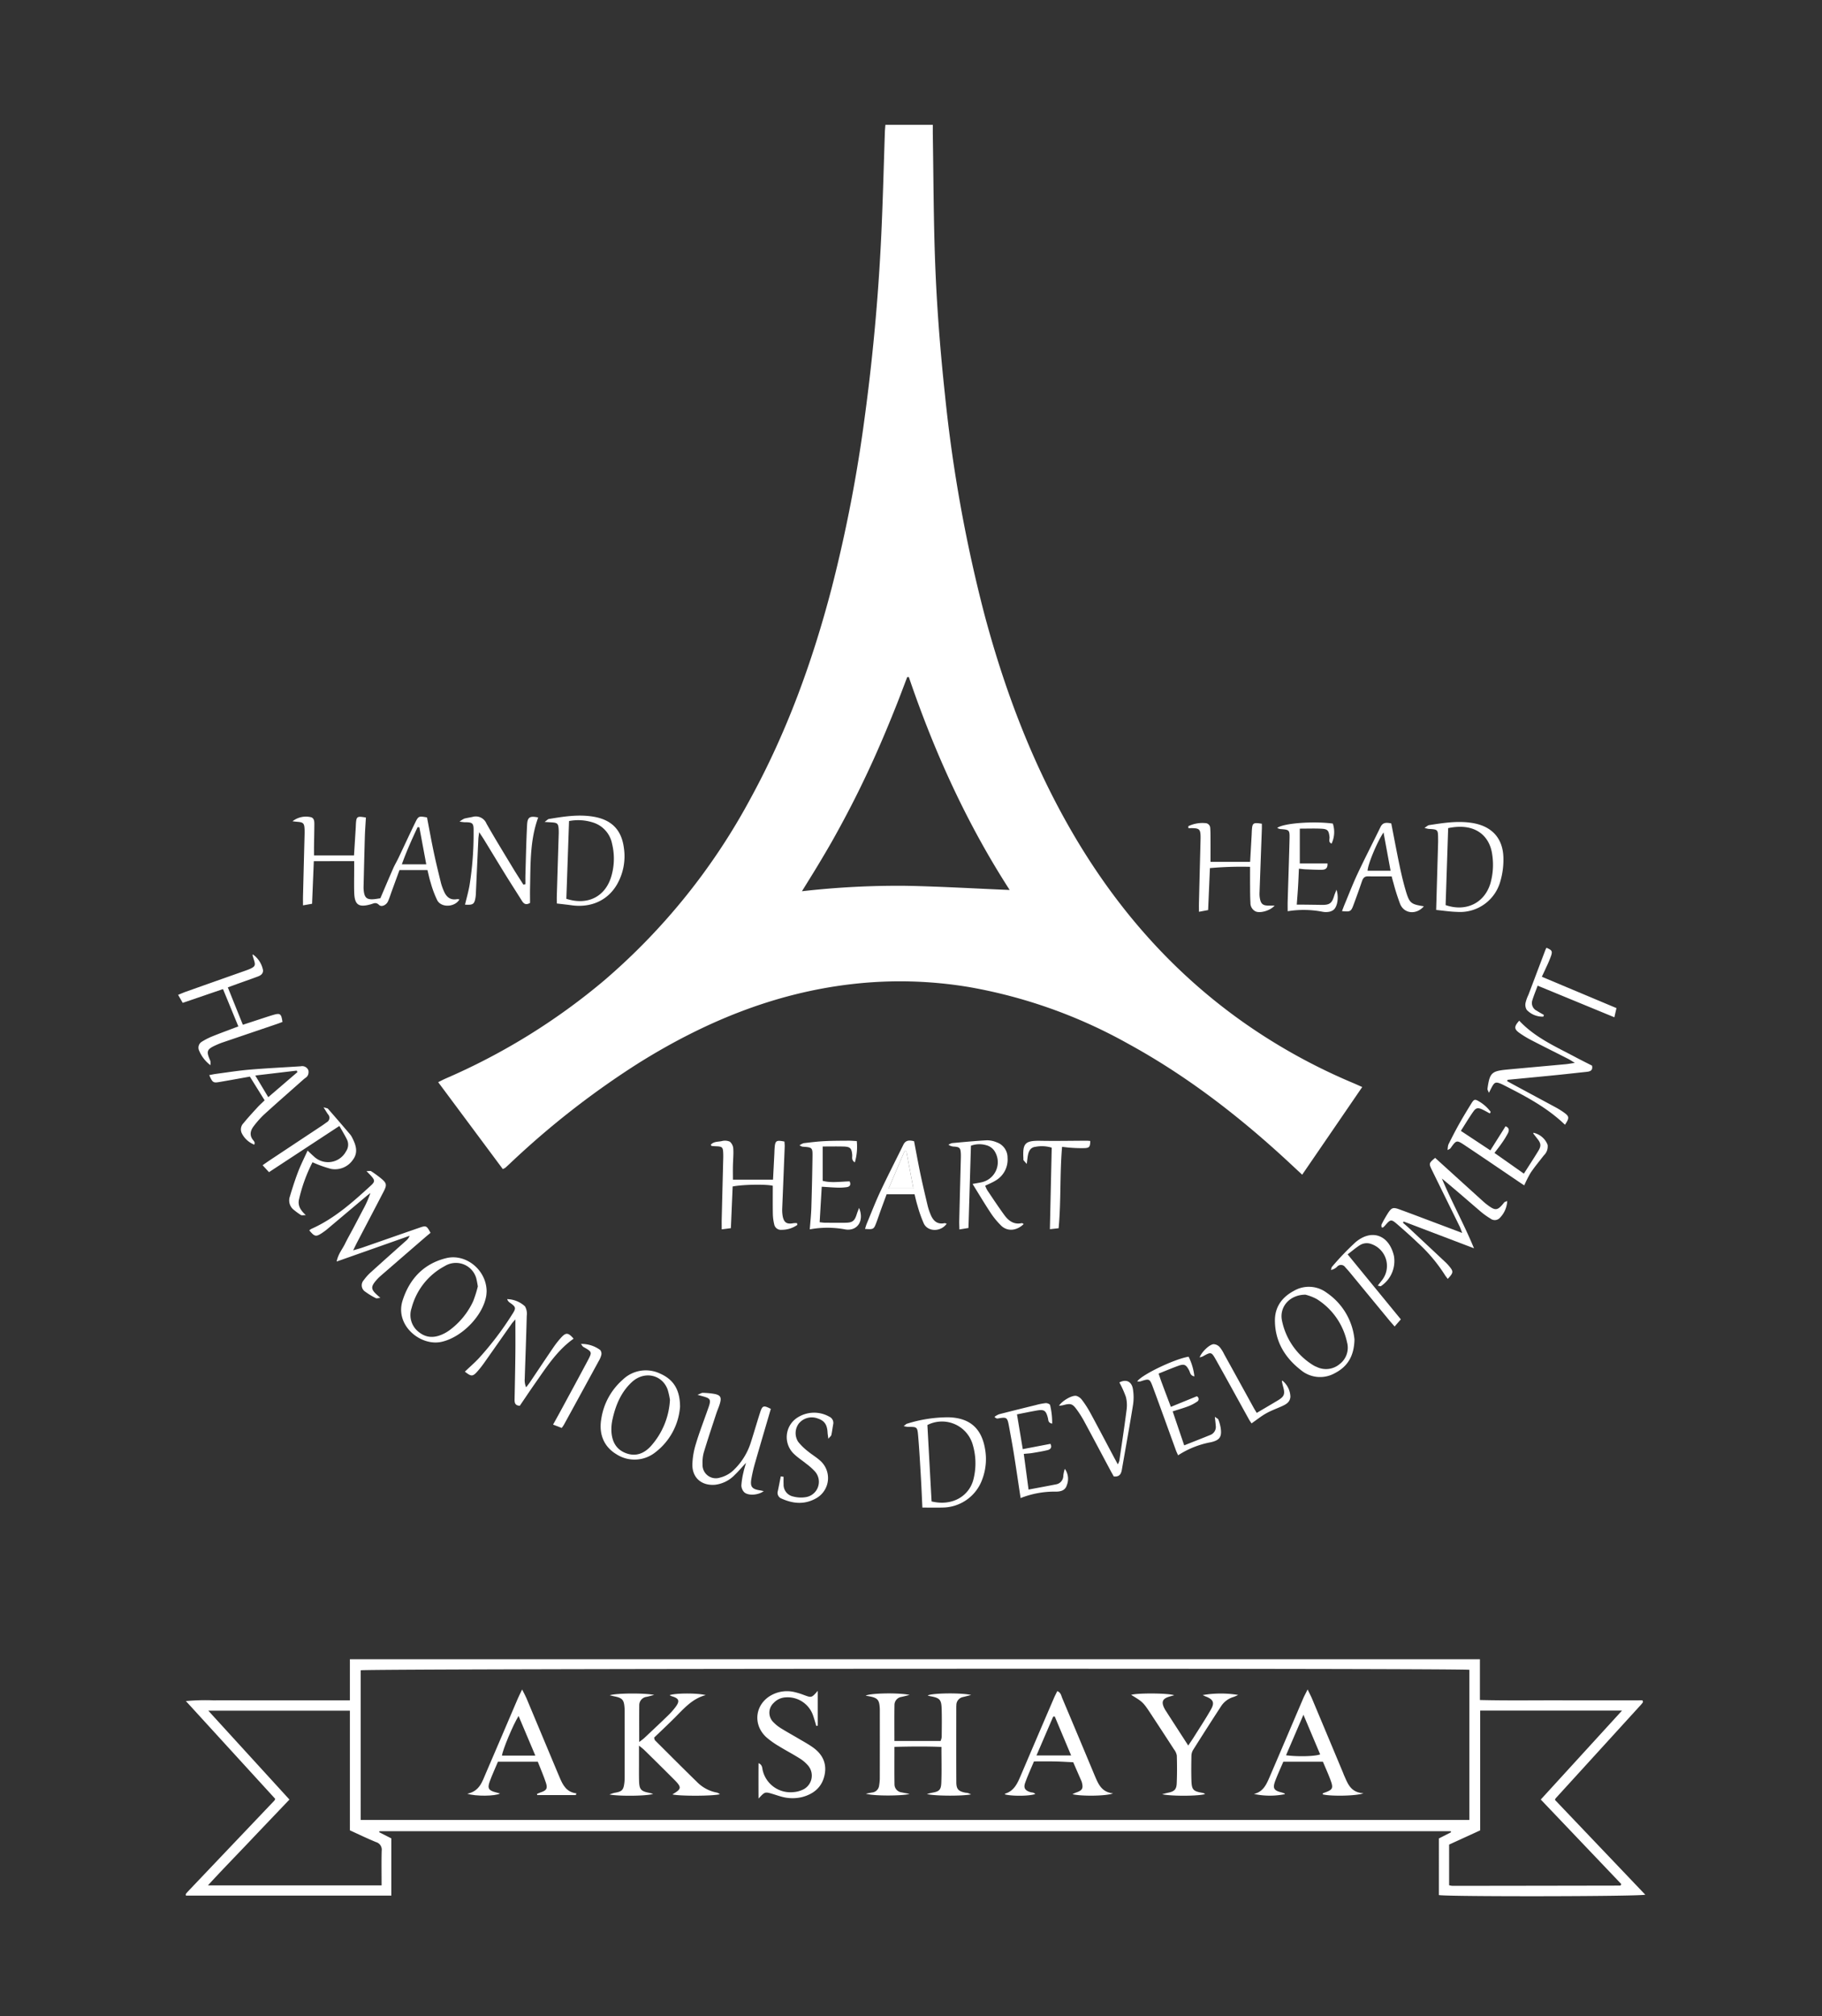 <svg xmlns="http://www.w3.org/2000/svg" xmlns:xlink="http://www.w3.org/1999/xlink" width="490" height="542" viewBox="0 0 490 542"><rect x="0" y="0" width="490" height="542" fill="#333333" stroke="none"/><defs><clipPath id="b"><rect width="490" height="542"/></clipPath></defs><g id="a" clip-path="url(#b)"><path d="M374.766,372.574c-1.651-1.534-3.07-2.865-4.5-4.182-12.975-11.927-26.871-22.6-42.384-31.068a135.29,135.29,0,0,0-42.5-15.156,112.64,112.64,0,0,0-31.867-.814c-20.829,2.425-39.669,10.242-57.3,21.273a227.719,227.719,0,0,0-34.4,26.836c-.459.427-.916.857-1.385,1.274a3.852,3.852,0,0,1-.652.313L142.406,347.7c.788-.385,1.429-.729,2.1-1.02a172.152,172.152,0,0,0,42.51-26.3,170.675,170.675,0,0,0,39.47-49.087c9.769-17.9,16.662-36.91,21.788-56.6a388.689,388.689,0,0,0,8.864-45.92q3.546-26.223,4.6-52.661c.327-7.937.535-15.88.8-23.82.021-.611.087-1.222.139-1.942h12.754c0,.931-.012,1.751,0,2.569.177,11.08.194,22.166.581,33.238.432,12.326,1.377,24.625,2.7,36.894a390.655,390.655,0,0,0,10.56,58.75c5.289,19.868,12.447,39,22.614,56.933,12.069,21.286,27.693,39.392,47.858,53.425a156.343,156.343,0,0,0,28.712,15.76c.756.318,1.5.663,2.457,1.087C385.514,356.893,380.207,364.637,374.766,372.574ZM268.979,238.792l-.433.017c-.93,2.429-1.838,4.867-2.795,7.287q-1.5,3.785-3.073,7.537-1.539,3.655-3.168,7.272-1.679,3.707-3.464,7.367-1.738,3.565-3.583,7.076-1.892,3.6-3.886,7.155c-1.3,2.3-2.651,4.577-4.014,6.843s-2.776,4.516-4.324,7.028a227.728,227.728,0,0,1,27.92-1.462c9.232.176,18.458.727,27.945,1.123C284.557,278.152,275.829,258.916,268.979,238.792Z" transform="translate(-24.564 -56.79)" fill="#fff"/><path d="M408.149,590.411v10.968c7.457.184,14.741.06,22.023.083,7.241.022,14.483,0,21.67,0a2.369,2.369,0,0,1,.139.308.382.382,0,0,1,0,.186.552.552,0,0,1-.1.185c-.129.164-.257.33-.4.484Q440,615.217,428.52,627.806a2.548,2.548,0,0,0-.187.426l24.286,25.482c-1.7.5-53.408.555-55.5.1V638.592l3.259-1.653-.084-.3H112.214l-.1.277,3.275,1.664v15.377H60.2a.561.561,0,0,1-.1-.159.4.4,0,0,1,.021-.194.546.546,0,0,1,.084-.186c.13-.164.261-.328.4-.479q11.672-12.271,23.344-24.54a2.824,2.824,0,0,0,.21-.454l-24.022-26.28a56.391,56.391,0,0,1,7.511-.193c2.439-.042,4.879-.009,7.318-.009h29.278V590.411Zm-301,43.211H405.316V593.27c-2.782-.464-296.669-.331-298.169.126Zm292.72,17.555a5.38,5.38,0,0,0,.881.16q22.565-.023,45.129-.067c.049,0,.109-.067.145-.116a2.131,2.131,0,0,0,.143-.3l-21.653-22.722,21.85-23.908H408.217v32.2l-8.351,3.82ZM104.246,636.419V604.248H66.168l21.82,23.892c-3.715,3.9-7.323,7.668-10.911,11.454s-7.273,7.536-11.008,11.62h46.7c0-3.186-.054-6.24.026-9.289a2.129,2.129,0,0,0-1.525-2.352C108.955,638.627,106.7,637.532,104.246,636.419Z" transform="translate(-10.147 -144.384)" fill="#fff"/><path d="M94.912,317.06a5.82,5.82,0,0,1,4.847-1.116c.935.172,1.025,1.055,1.023,1.837-.007,2.02-.06,4.04-.088,6.059-.011.756,0,1.512,0,2.4h10.757c.161-2.567.313-4.979.462-7.392.026-.417.028-.836.059-1.252.139-1.822.348-1.958,2.681-1.539-.1,1.671-.234,3.381-.285,5.093-.138,4.525-.239,9.05-.349,13.575a7.34,7.34,0,0,0,.054,1.043c.223,1.883.863,2.4,2.764,2.234.481-.043.958-.134,1.7-.242,1.118-2.612,2.273-5.352,3.468-8.074.41-.934.944-1.812,1.384-2.734,1.528-3.205,3.011-6.431,4.565-9.623.816-1.674.969-1.7,3.129-1.3.591,3.057,1.152,6.194,1.811,9.312.59,2.79,1.269,5.56,1.949,8.33a14.493,14.493,0,0,0,.773,2.159c.662,1.573,1.727,2.512,3.572,2.159a1.937,1.937,0,0,1,.612.092c-1.229,2.086-4.845,2.279-5.959.228a27.729,27.729,0,0,1-1.751-4.671c-.365-1.119-.592-2.282-.892-3.466H123.68c-.685,1.873-1.351,3.691-2.015,5.509-.359.98-.655,1.989-1.09,2.934-.447.973-1.728,1.587-2.39.935-.838-.825-1.444-.393-2.168-.187-3.328.945-4.421.194-4.513-3.223-.056-2.089-.007-4.179-.006-6.27,0-.678,0-1.356,0-2.09H100.641c-.16,3.891-.313,7.61-.47,11.457l-2.437.426c0-.943-.016-1.7,0-2.445q.205-8.252.42-16.5c.012-.487.017-.976,0-1.462-.065-1.651-.341-1.933-1.935-2.053C95.783,317.165,95.348,317.107,94.912,317.06Zm34.118,1.63-.474-.065c-1.526,3.269-3.015,6.553-4.24,10.01h6.565C130.238,325.182,129.634,321.935,129.03,318.69Z" transform="translate(-16.245 -96.284)" fill="#fff"/><path d="M483.781,438.609a6.946,6.946,0,0,1-2.158,4.712,1.87,1.87,0,0,1-2.342.028,20.217,20.217,0,0,1-2.545-1.806c-3.487-2.987-6.941-6.012-10.529-8.965,2.644,6.284,5.954,12.256,8.638,18.748l-18.923-7.2-.182.332c.561.495,1.133.977,1.679,1.487q4.886,4.561,9.758,9.133a11.63,11.63,0,0,1,1,1.069c1.193,1.441,1.163,1.732-.393,3.406-.285-.389-.582-.736-.814-1.123a42.5,42.5,0,0,0-7.258-8.591c-1.756-1.688-3.583-3.3-5.422-4.9-1.709-1.484-1.882-1.443-3.327.222a6.4,6.4,0,0,1-.591.577c-.034.031-.131-.01-.384-.038,0-.261-.1-.6.017-.817a34.123,34.123,0,0,1,1.754-3.082c.929-1.4,1.357-1.538,2.99-.945,3.27,1.186,6.519,2.43,9.776,3.653,2.26.849,4.518,1.7,7.15,2.695-.326-.826-.481-1.317-.705-1.774-2.482-5.061-4.985-10.112-7.459-15.178-.848-1.736-.8-1.809.885-3.233.479.436.977.89,1.477,1.343q5.8,5.26,11.606,10.517c.309.28.641.537.974.789,2.188,1.65,2.752,1.561,4.513-.667C483.07,438.865,483.307,438.829,483.781,438.609Z" transform="translate(-78.435 -115.763)" fill="#fff"/><path d="M112.18,452.629c1.132-.338,1.841-.52,2.531-.76,5.126-1.78,10.244-3.582,15.373-5.352,1.73-.6,1.875-.5,2.9,1.4-.5.421-1.033.85-1.549,1.3q-5.926,5.121-11.843,10.252a12.275,12.275,0,0,0-1.453,1.5c-1.167,1.435-1.113,2.14.2,3.392.285.272.586.527,1.153,1.036-.636.056-.981.2-1.189.086a18.742,18.742,0,0,1-2.842-1.72,2.035,2.035,0,0,1-.435-3.12,13,13,0,0,1,1.95-2.163c3.093-2.808,6.22-5.578,9.335-8.363a3.375,3.375,0,0,0,1.057-1.406l-19.624,6.921c.365-1.969,1.513-3.283,2.244-4.775s1.568-2.949,2.35-4.425q1.221-2.306,2.427-4.622a28.971,28.971,0,0,0,2.055-4.593c-.4.313-.812.613-1.2.94q-5.193,4.37-10.382,8.743a15.77,15.77,0,0,1-1.513,1.115c-1.563,1.019-1.918.942-3.346-.767a4.008,4.008,0,0,1,.61-.419c6.15-2.738,11.076-7.162,15.962-11.63,1.139-1.042,1.084-1.437.043-2.6-.3-.338-.632-.653-1.236-1.274.7,0,1.047-.108,1.241.019a29.968,29.968,0,0,1,2.54,1.828c1.681,1.367,1.787,1.817.8,3.72-2.337,4.512-4.706,9.006-7.058,13.51C112.972,450.987,112.689,451.594,112.18,452.629Z" transform="translate(-17.202 -116.508)" fill="#fff"/><path d="M246.385,507.913c-1.443,4.934-2.866,9.733-4.244,14.544a39.723,39.723,0,0,0-.991,4.269c-.359,2.112.158,2.746,2.281,3.082.313.049.624.127,1.043.214-1.467,1.11-4.226,1.288-5.258.281a2.732,2.732,0,0,1-.755-1.825,20.93,20.93,0,0,1,.555-3.487c.145-.72.378-1.422.693-2.579-1.214,1.31-2.055,2.319-3,3.216a8.774,8.774,0,0,1-5.3,2.683c-3.606.314-6.176-1.845-6.124-5.458a20.71,20.71,0,0,1,.944-5.53c.893-3,2.034-5.921,3.068-8.878.207-.591.443-1.175.6-1.78.287-1.111.064-1.523-.995-1.888-.57-.2-1.159-.337-2.231-.643.786-.308,1.109-.548,1.424-.539a21.414,21.414,0,0,1,2.908.258c1.859.316,2.207.912,1.647,2.752-.263.864-.647,1.691-.929,2.55-1.147,3.5-2.322,7-3.383,10.529a10.071,10.071,0,0,0-.315,3.1,3.574,3.574,0,0,0,4.66,3.611,8.1,8.1,0,0,0,3.936-2.263,17.629,17.629,0,0,0,4.466-7.45c.822-2.587,1.581-5.194,2.409-7.779C244.1,507,244.437,506.9,246.385,507.913Z" transform="translate(-39.082 -129.177)" fill="#fff"/><path d="M177.1,317.18c.664-.469.891-.756,1.158-.8,3.99-.646,7.97-1.306,12.041-.605,4.83.831,7.511,3.532,8.134,8.428a15.177,15.177,0,0,1-1.911,9.867c-2.494,4.236-6.989,6.235-12.17,5.509-1.232-.172-2.472-.3-3.962-.477,0-.6-.019-1.33,0-2.062q.246-8.146.5-16.294a16.384,16.384,0,0,0-.007-1.672c-.1-1.429-.357-1.671-1.765-1.768C178.619,317.271,178.108,317.242,177.1,317.18Zm6.58-.243c-.247,7.1-.488,14.026-.728,20.9,5.819,1.89,10.63-.639,12.164-6.281a16.745,16.745,0,0,0,.143-8.467,7.484,7.484,0,0,0-4.981-5.71A13.007,13.007,0,0,0,183.685,316.936Z" transform="translate(-30.643 -96.224)" fill="#fff"/><path d="M254.563,444.063a7.247,7.247,0,0,1-4.222,1.318,1.825,1.825,0,0,1-2-1.492,13.435,13.435,0,0,1-.36-2.672c-.047-2.568-.016-5.139-.016-7.677-1.826-.456-8.01-.347-10.793.189-.157,3.672-.316,7.391-.479,11.21l-2.466.319c0-1.025-.019-1.9,0-2.773q.2-8.14.409-16.28c.011-.417.012-.836,0-1.253-.06-1.825-.212-1.968-2.082-2.036-.343-.012-.686-.044-1.028-.081-.043,0-.077-.093-.246-.312.773-.916,1.962-.773,2.945-.986a3.236,3.236,0,0,1,2.2.159,2.7,2.7,0,0,1,.916,1.914c.091,1.521-.074,3.057-.1,4.587-.025,1.235,0,2.47,0,3.7h10.786c.125-2.434.238-4.645.351-6.854.028-.557.033-1.114.078-1.669.155-1.966.43-2.154,2.641-1.718.025.43.09.9.072,1.359q-.328,8.341-.674,16.682a9.6,9.6,0,0,0,.031,1.251c.232,2.556,1.188,3,3.006,2.65a5.139,5.139,0,0,1,.95-.008Z" transform="translate(-40.133 -114.783)" fill="#fff"/><path d="M467.128,341.2c.178-6.142.351-12.119.523-18.1.01-.348.006-.7,0-1.044-.019-2.481-.049-2.507-2.563-2.64a8.259,8.259,0,0,1-1.1-.271c.619-.385.9-.693,1.227-.743,3.781-.582,7.551-1.187,11.411-.615,5.4.8,8.526,4.08,8.59,9.539a20.6,20.6,0,0,1-.819,6.155,11.226,11.226,0,0,1-11.658,8.244C470.883,341.679,469.037,341.39,467.128,341.2Zm3.231-22c-.229,6.9-.459,13.827-.687,20.7,5.514,1.89,10.458-.56,12.052-5.86a18.285,18.285,0,0,0,.491-7.649C481.581,321.395,477.744,317.656,470.359,319.206Z" transform="translate(-80.895 -96.59)" fill="#fff"/><path d="M294.178,513.937c.54-.4.68-.578.854-.628a36.8,36.8,0,0,1,11.289-1.741c5.58.18,8.751,2.889,9.725,8.409a15.439,15.439,0,0,1-.714,8.217,11.441,11.441,0,0,1-10.691,7.635c-1.788.05-3.578.008-5.429.008-.14-2.875-.253-5.648-.417-8.417-.213-3.61-.412-7.223-.719-10.826-.211-2.474-.29-2.463-2.766-2.447A8.292,8.292,0,0,1,294.178,513.937Zm7.508,20.248c5.818,1.4,10.332-1.67,11.32-6.2a17.533,17.533,0,0,0-.379-9.467,8.608,8.608,0,0,0-12.068-4.871C300.935,520.5,301.311,527.363,301.686,534.185Z" transform="translate(-51.15 -130.571)" fill="#fff"/><path d="M489.809,398.561c.587.322,1.172.649,1.762.967q5.606,3.016,11.211,6.035a21.955,21.955,0,0,1,2.135,1.307c1.657,1.158,1.7,1.531.45,3.418-4.725-4.561-10.437-7.593-16.213-10.522-.31-.158-.617-.324-.937-.458-1.439-.6-1.792-.483-2.511.842-.225.415-.431.841-.793,1.552-.205-.545-.425-.83-.389-1.079.608-4.33,1.072-4.777,5.417-5.184,5.2-.486,10.395-.944,15.591-1.426.674-.063,1.341-.191,2.488-.358-.855-.518-1.278-.812-1.732-1.043-3.286-1.673-6.589-3.314-9.863-5.009a27.977,27.977,0,0,1-3.218-1.933c-1.569-1.1-1.577-1.752-.138-3.362,4.219,4.526,9.792,6.97,15.114,9.8,1.471.783,2.967,1.523,4.462,2.288.282,1.333-.524,1.573-1.514,1.676-2.7.281-5.394.593-8.095.864-4.359.435-8.721.847-13.082,1.269Z" transform="translate(-84.492 -107.931)" fill="#fff"/><path d="M165.882,501.727c-1.338-.068-1.415-.862-1.4-1.765.081-4.039.165-8.079.209-12.119.033-3.059.007-6.12.007-9.331-.335.386-.7.737-.983,1.142-2.451,3.47-4.88,6.956-7.335,10.423a27.128,27.128,0,0,1-1.937,2.462c-1.238,1.375-1.636,1.359-3.331.01,1.255-1.193,2.559-2.325,3.738-3.575A83.971,83.971,0,0,0,163.932,477c1.01-1.55.887-1.871-.736-2.995a1.828,1.828,0,0,1-.713-.947,7.313,7.313,0,0,1,4.789,1.94,3.966,3.966,0,0,1,.48,2.546c-.144,5.639-.36,11.278-.544,16.917a4.791,4.791,0,0,0,.376,2.306c.351-.467.723-.919,1.05-1.4,2.065-3.059,4.1-6.138,6.185-9.185a24.791,24.791,0,0,1,2.187-2.794c1.307-1.424,1.914-1.346,3.346.308-4.473,3.166-7.344,7.715-10.416,12.09C168.543,497.769,167.2,499.79,165.882,501.727Z" transform="translate(-26.09 -123.828)" fill="#fff"/><path d="M66.292,390.494a9.593,9.593,0,0,1-3.056-3.961,1.876,1.876,0,0,1,.8-2.376,18.49,18.49,0,0,1,2.779-1.414c2.246-.9,4.522-1.734,6.993-2.672L69.683,370.04l-10.832,3.7c-.436-.754-.775-1.342-1.243-2.154.8-.319,1.462-.616,2.148-.859q7.866-2.791,15.737-5.567c.525-.186,1.054-.365,1.556-.6,1.266-.593,1.406-.954.975-2.3q-.215-.676-.406-1.359c-.011-.04.079-.107.122-.163a6.729,6.729,0,0,1,2.717,4.289c-.012.946-.654,1.347-1.387,1.624-1.692.638-3.4,1.227-5.1,1.839-.91.327-1.817.662-2.989,1.09l4.041,10.053c1.587-.519,3.081-1.01,4.576-1.5,1.191-.386,2.376-.791,3.578-1.142,1.9-.556,2.185-.341,2.5,1.881-.477.176-.977.374-1.487.548q-7.307,2.484-14.616,4.966c-.591.2-1.172.442-1.742.7-2.549,1.15-2.716,1.639-1.544,4.267A4.2,4.2,0,0,1,66.292,390.494Z" transform="translate(-9.71 -104.153)" fill="#fff"/><path d="M386.984,318.745a8.759,8.759,0,0,1,4.566-.828,1.351,1.351,0,0,1,1.332,1.359c.076.968.07,1.942.075,2.914.009,2.005,0,4.01,0,6.123h10.654c.144-2.516.277-4.863.409-7.21.024-.417.028-.836.057-1.253.136-1.989.338-2.133,2.688-1.768,0,.427.015.886,0,1.344q-.314,8.661-.63,17.321a6.6,6.6,0,0,0,.076,1.25c.261,1.66.817,2.116,2.5,2.1.466,0,.932,0,1.479,0-1.1,1.3-3.792,2.112-5.081,1.57a2.5,2.5,0,0,1-1.412-2.385c-.106-1.6-.083-3.2-.1-4.8-.012-1.519,0-3.036,0-4.815a95.117,95.117,0,0,0-10.8.342c-.163,3.807-.321,7.477-.484,11.284l-2.464.461c0-.939-.016-1.688,0-2.437q.205-8.354.421-16.709c.012-.487.022-.976,0-1.462-.079-1.481-.4-1.792-1.892-1.866-.453-.022-.908,0-1.362,0Z" transform="translate(-67.407 -96.647)" fill="#fff"/><path d="M98.58,425.311a42.4,42.4,0,0,0-3.66,10.127c-.3,1.6.463,2.8,1.858,4.09-.735,0-1.088.108-1.3-.02a16.409,16.409,0,0,1-1.853-1.345,3.187,3.187,0,0,1-1.162-3.549c.676-2.259,1.393-4.513,2.234-6.715.714-1.869,1.628-3.663,2.558-5.721.7.652,1.22,1.161,1.767,1.636a5.48,5.48,0,0,0,8.581-1.445,3.146,3.146,0,0,0,.319-3c-.58-1.234-1.316-2.4-2.112-3.816L86.879,427.975l-1.721-1.863c.742-.514,1.343-.947,1.96-1.356q7.045-4.674,14.093-9.343c.4-.269.794-.563,1.191-.845a1.36,1.36,0,0,0,.341-2.15c-.331-.469-.618-.968-1.2-1.885.753.24,1.062.242,1.2.4q3.019,3.449,5.99,6.941a5.393,5.393,0,0,1,.638,1.075c.956,1.889,1.484,3.836.071,5.7a5.819,5.819,0,0,1-5.854,2.453A32,32,0,0,1,98.58,425.311Z" transform="translate(-14.536 -112.875)" fill="#fff"/><path d="M167.086,333.947c0-.811-.021-1.622,0-2.431.136-4.521.216-9.045.457-13.56.11-2.053.764-2.383,2.98-1.929-2.248,6.138-2.043,12.557-2.187,18.936-.031,1.383,0,2.768,0,4.031-1.183.7-1.73.174-2.225-.618-1.438-2.3-2.917-4.579-4.344-6.887-1.94-3.138-3.845-6.3-5.771-9.443-.352-.575-.736-1.132-1.348-2.069-.106.9-.2,1.4-.219,1.91q-.337,7.2-.657,14.393a10.418,10.418,0,0,1-.138,1.454c-.306,1.62-.684,1.861-2.788,1.727.4-1.678.864-3.318,1.18-4.987a87.365,87.365,0,0,0,1.124-14.765c.038-2.175-.248-2.4-2.368-2.4-.313,0-.627-.067-1.407-.158a6.62,6.62,0,0,1,1.267-.814c.735-.2,1.5-.3,2.246-.464a3.1,3.1,0,0,1,3.733,1.813c2.3,4.057,4.747,8.026,7.157,12.018.893,1.481,1.846,2.925,2.771,4.386Z" transform="translate(-25.785 -96.274)" fill="#fff"/><path d="M153.313,468.605a11.434,11.434,0,0,1-.1,1.178c-.915,5.436-6.64,11.2-12.053,12.377-5.627,1.223-12.564-4.44-10.447-11.1,1.851-5.821,5.674-9.907,11.71-11.4C147.768,458.334,153.316,462.89,153.313,468.605Zm-2.362-1.333a22.157,22.157,0,0,0-.431-2.252,5.694,5.694,0,0,0-8.459-3.233,17.87,17.87,0,0,0-8.924,11.285,5.759,5.759,0,0,0,2.049,6.529c2.191,1.707,4.527,1.462,6.848.24a10.3,10.3,0,0,0,1.573-1.017,20.22,20.22,0,0,0,6.08-7.564A31.654,31.654,0,0,0,150.95,467.272Z" transform="translate(-22.447 -121.44)" fill="#fff"/><path d="M314.161,444.862l-2.433.4c-.02-.865-.065-1.59-.048-2.314q.205-8.36.43-16.719c.012-.487.024-.977-.006-1.463-.087-1.411-.348-1.664-1.749-1.776a2.764,2.764,0,0,1-1.575-.5,3.341,3.341,0,0,1,.981-.441c3.113-.285,6.227-.586,9.347-.754a6.61,6.61,0,0,1,2.635.539,4.342,4.342,0,0,1,2.933,4.171,6.507,6.507,0,0,1-3.258,6.135c-.817.511-1.731.867-2.753,1.368a8.256,8.256,0,0,0,.568,1.231c1.519,2.249,3.011,4.52,4.617,6.705,1.122,1.525,2.565,2.575,4.651,2.119.141-.031.329.153.516.247-1.9,1.844-4.394,2.057-6.07.416a20.932,20.932,0,0,1-2.786-3.375c-1.645-2.48-3.165-5.042-4.895-7.825,1-.183,1.664-.286,2.32-.429a5.519,5.519,0,0,0,3.832-7.975,3.8,3.8,0,0,0-2.526-2.022,6.616,6.616,0,0,0-4.064.148C314.609,430.04,314.387,437.39,314.161,444.862Z" transform="translate(-53.708 -114.76)" fill="#fff"/><path d="M216.73,506.059a17.038,17.038,0,0,1-6.642,12.243,8.979,8.979,0,0,1-10.559.462c-3.223-1.957-4.673-5.3-3.995-9.349a17.467,17.467,0,0,1,5.759-10.609,8.918,8.918,0,0,1,10.091-1.656C214.936,498.71,216.726,501.457,216.73,506.059Zm-2.715-1.829a19.022,19.022,0,0,0-.629-2.818c-1.492-4.026-6.26-5.059-9.575-2.021-2.926,2.682-4.392,6.208-5.233,10a12.12,12.12,0,0,0-.29,3.513c.2,2.6,1.311,4.671,3.92,5.639,2.633.977,4.829.069,6.6-1.824A20.222,20.222,0,0,0,214.014,504.23Z" transform="translate(-33.842 -127.893)" fill="#fff"/><path d="M436.618,483.2c-.106,4.5-1.88,7.3-5.267,9.05a8.084,8.084,0,0,1-9.221-.883c-4.26-3.328-6.864-7.663-6.906-13.211-.027-3.7,1.9-6.316,5.092-8.023a8,8,0,0,1,8.882.539A17.235,17.235,0,0,1,436.618,483.2Zm-13.206-12.043c-4.265.026-7.052,3.322-6.289,6.974a18.352,18.352,0,0,0,8.365,11.967,6.051,6.051,0,0,0,.932.463,5.712,5.712,0,0,0,6.264-.787,5.522,5.522,0,0,0,1.938-5.808,18.19,18.19,0,0,0-8.152-11.632A13.223,13.223,0,0,0,423.413,471.154Z" transform="translate(-72.353 -123.123)" fill="#fff"/><path d="M415.968,319.181c1.674-1.288,9.736-1.871,14.962-1.174a7.269,7.269,0,0,1-.337,5.38c-.935-.367-.488-1.184-.556-1.787-.192-1.7-.487-2.123-2.154-2.209-1.861-.095-3.732-.021-5.837-.021v9.358h7.447c.1,1.451-.7,1.689-1.571,1.7-1.462.015-2.924-.065-4.385-.122-.48-.019-.958-.094-1.729-.173-.078,1.651-.135,3.211-.228,4.77-.095,1.589-.224,3.177-.349,4.9.737,0,1.329-.006,1.92,0q2.4.027,4.8.064c2.1.031,2.725-.425,3.324-2.4.139-.46.336-.9.628-1.675.69,1.98.266,4.516-.756,5.385a2.776,2.776,0,0,1-1.3.558,4.832,4.832,0,0,1-1.663-.02,26.786,26.786,0,0,0-9.4-.143c0-.943-.021-1.761,0-2.579.166-5.571.366-11.142.5-16.714.063-2.616.007-2.611-2.545-2.806A3.345,3.345,0,0,1,415.968,319.181Z" transform="translate(-72.484 -96.615)" fill="#fff"/><path d="M79.892,418.244a6.3,6.3,0,0,1-3.374-3.065,2.368,2.368,0,0,1,.463-2.725c1.18-1.457,2.461-2.833,3.727-4.219.56-.614,1.184-1.168,1.948-1.913-1.308-2.1-2.616-4.2-3.969-6.373-2.789.5-5.45.982-8.116,1.438-1.756.3-1.905.191-2.81-1.839.635-.119,1.227-.257,1.828-.336,3.025-.4,6.042-.883,9.078-1.139,4.56-.384,9.134-.6,13.7-.9a1.789,1.789,0,0,1,2.049,1.066,2.033,2.033,0,0,1-.192,1.459c-.211.4-.708.65-1.073.973-3.544,3.142-7.113,6.258-10.617,9.444a24.912,24.912,0,0,0-2.777,3.111c-1,1.272-1.26,2.628-.042,3.968a1.781,1.781,0,0,1,.266.539C80,417.787,79.962,417.866,79.892,418.244Zm11.58-19.5-.172-.411-11.156,1.321,3.488,5.821Z" transform="translate(-11.489 -110.533)" fill="#fff"/><path d="M262.981,445.258c.162-2.154.362-3.947.418-5.743q.212-6.791.31-13.586c.043-2.709.006-2.705-2.715-2.9a3.217,3.217,0,0,1-.768-.361,4.151,4.151,0,0,1,1.112-.582c1.866-.219,3.735-.448,5.61-.545,2.156-.111,4.319-.1,6.479-.121.673-.006,1.347.063,2.195.106a14.834,14.834,0,0,1-.527,5.732c-.987-.65-.646-1.412-.7-2.041-.165-1.768-.524-2.173-2.329-2.225s-3.594-.011-5.616-.011v9.232c2.306.627,4.792.188,7.251.148.438,1-.017,1.439-.809,1.554a14.675,14.675,0,0,1-2.5.122c-1.316-.036-2.63-.148-4.193-.242-.19,3.218-.373,6.308-.564,9.545.5.049.953.129,1.41.133q2.716.023,5.431.007c1.994-.011,2.564-.449,3.152-2.345.148-.478.345-.94.607-1.648,1.453,3.454-.429,6.26-3.624,5.8A26.052,26.052,0,0,0,262.981,445.258Z" transform="translate(-45.203 -114.781)" fill="#fff"/><path d="M294.77,421.566c.577,2.992,1.1,5.931,1.716,8.851.6,2.86,1.277,5.7,1.952,8.547a16.228,16.228,0,0,0,.725,2.177c.676,1.714,1.733,2.861,3.8,2.448.168-.033.367.087.571.141-1.534,2.214-5.007,2.247-6.131-.012a34.609,34.609,0,0,1-1.73-4.907c-.314-.985-.525-2-.777-2.983h-7.512c-.544,1.476-1.05,2.828-1.542,4.185-.427,1.178-.814,2.371-1.264,3.54-.657,1.7-.755,1.74-3.006,1.579.171-.515.3-1.011.5-1.481,1.2-2.879,2.321-5.8,3.647-8.618,1.977-4.207,4.111-8.34,6.16-12.514C292.452,421.348,293.36,421.186,294.77,421.566Zm-6.838,12.681h6.647l-1.882-10-.485-.032C290.808,427.506,289.4,430.8,287.932,434.247Z" transform="translate(-48.942 -114.776)" fill="#fff"/><path d="M379.375,505.308l6.965-2.845a.8.8,0,0,1,.049,1.465A10.91,10.91,0,0,1,384,505.168c-1.292.492-2.628.867-4.139,1.354,1.047,3.087,2.059,6.073,3.1,9.133,2.4-.953,4.719-1.854,7.019-2.794a2.31,2.31,0,0,0,1.462-2.516c-.043-.667-.133-1.332-.239-2.368.519.4.87.525.953.752a11.453,11.453,0,0,1,.609,2.2c.364,2.415-.208,3.326-2.63,3.887a24.1,24.1,0,0,0-8.815,3.513c-.246-.554-.452-.955-.6-1.375-2.047-5.618-4.057-11.249-6.141-16.854-.911-2.449-.975-2.418-3.426-1.631a2.993,2.993,0,0,1-.826.01c1.03-1.724,9.994-6.045,13.821-6.657a16.03,16.03,0,0,1,1.557,5.294c-1.137-.212-1.119-1.024-1.408-1.58-.831-1.6-1.311-1.848-2.974-1.245-1.745.633-3.456,1.36-5.248,2.072.33.953.561,1.671.825,2.376C377.671,500.821,378.462,502.9,379.375,505.308Z" transform="translate(-64.488 -127.115)" fill="#fff"/><path d="M482.88,411.768c-.63-.337-1.249-.7-1.893-1.008-1.24-.6-1.793-.556-2.536.494-1.152,1.632-2.175,3.355-3.356,5.2l7.932,5.242,4.082-6.472c1.095.422.974,1.2.627,1.886a23.132,23.132,0,0,1-1.644,2.658c-.582.848-1.231,1.649-1.96,2.612l7.913,5.571c1.361-2.137,2.655-4.1,3.88-6.114.814-1.335.72-2.027-.231-3.234-.376-.478-.751-.957-1.118-1.443-.026-.035.027-.129.044-.195a5.268,5.268,0,0,1,3.807,3.235,3.279,3.279,0,0,1-1.008,2.834c-1.189,1.542-2.445,3.038-3.536,4.647a29.694,29.694,0,0,0-1.733,3.419c-.344-.22-.631-.393-.907-.581-5.018-3.393-10.018-6.812-15.06-10.17-2.253-1.5-2.287-1.441-3.877.781-.1.146-.319.211-.765.492a5.36,5.36,0,0,1,.193-1.484c.931-1.867,1.881-3.726,2.9-5.544,1.056-1.881,2.178-3.727,3.316-5.562.685-1.105.944-1.137,2.008-.513a10.7,10.7,0,0,1,3.161,2.83Z" transform="translate(-82.218 -112.452)" fill="#fff"/><path d="M331.393,519.321l7.44-1.425c.487.935.052,1.487-.786,1.692-1.347.329-2.723.546-4.093.774-.674.112-1.361.143-2.285.235.435,3.25.853,6.381,1.282,9.592,2.556-.483,5.005-.932,7.448-1.412a2.329,2.329,0,0,0,1.895-2.213,8.068,8.068,0,0,1,.412-1.942,4.571,4.571,0,0,1,.53,4.4c-.412,1.4-1.631,1.7-2.823,1.721a24.758,24.758,0,0,0-9.6,1.732c-.62-4.094-1.19-8.015-1.815-11.928-.4-2.474-.859-4.937-1.314-7.4-.444-2.405-.591-2.492-3-2.068-.238.042-.5-.024-.9-.433a5.35,5.35,0,0,1,1.222-.7c3.3-.853,6.605-1.668,9.913-2.478a16.935,16.935,0,0,1,2.66-.52c.388-.031,1.1.257,1.165.526a20.394,20.394,0,0,1,.56,4.983c-1.146-.2-1.005-.933-1.143-1.475-.527-2.076-1-2.4-3.08-2.027-1.7.3-3.385.654-5.243,1.015Z" transform="translate(-56.336 -129.763)" fill="#fff"/><path d="M450.346,317.989c.742,3.8,1.429,7.484,2.194,11.155.454,2.179.953,4.355,1.57,6.492,1.108,3.828,1.42,4.062,5,4.631-1.947,2.293-5.222,2.074-6.353-.553a56.424,56.424,0,0,1-1.836-5.759c-.18-.585-.325-1.18-.475-1.731-2.234,0-4.317.016-6.4-.007-.949-.01-1.319.543-1.592,1.344q-1.08,3.162-2.25,6.293c-.691,1.854-.835,1.915-3.108,1.714.228-.6.426-1.155.654-1.7,1.178-2.814,2.271-5.668,3.568-8.427,1.979-4.206,4.116-8.337,6.151-12.517C448.07,317.7,449.019,317.712,450.346,317.989Zm-2.084,2.426c-1.843,2.759-4.291,8.807-4.279,10.3h6.18C449.526,327.26,448.922,323.992,448.262,320.415Z" transform="translate(-76.185 -96.637)" fill="#fff"/><path d="M437.984,457.364c4.9,5.987,9.562,11.68,14.306,17.473l-1.673,1.914c-.6-.7-1.1-1.246-1.57-1.818q-5.245-6.359-10.484-12.725c-.4-.483-.826-.941-1.243-1.409a1.377,1.377,0,0,0-2.182-.1,3.236,3.236,0,0,1-1.63.864c.087-.29.088-.661.274-.86a75.014,75.014,0,0,1,6.336-6.614c4.382-3.672,9.014-1.914,10.32,3.706a8.1,8.1,0,0,1-3.51,8.112c-.129.072-.365-.049-.857-.13.478-.6.828-1.052,1.182-1.5a6.216,6.216,0,0,0-2.933-9.7,3.461,3.461,0,0,0-3.016.3C440.205,455.57,439.211,456.432,437.984,457.364Z" transform="translate(-75.556 -120.167)" fill="#fff"/><path d="M344.832,506.389c.858-1.38,3.63-2.953,4.725-2.637a3.034,3.034,0,0,1,1.453,1.076,27.26,27.26,0,0,1,2.159,3.325c2.159,3.976,4.259,7.983,6.383,11.977.315.591.639,1.178,1.093,2.013a5.311,5.311,0,0,0,.412-.971c.664-4.542,1.357-9.081,1.937-13.635a9.134,9.134,0,0,0-.179-3.521,26.776,26.776,0,0,0-1.749-3.891c1.741-.933,3.308-.329,3.642,1.811a13.555,13.555,0,0,1,.035,4.16c-.938,5.837-2,11.652-3.011,17.477-.2,1.153-.652,1.982-2.173,1.822-.289-.518-.63-1.11-.952-1.713-2.362-4.42-4.706-8.851-7.091-13.258a27.6,27.6,0,0,0-1.906-2.992c-1.17-1.622-1.66-1.744-3.728-1.183A8.629,8.629,0,0,1,344.832,506.389Z" transform="translate(-60.023 -128.495)" fill="#fff"/><path d="M254.678,527.3c0,.655-.031,1.312.006,1.965a3.234,3.234,0,0,0,2.6,3.341,8.173,8.173,0,0,0,3.473.15,4.174,4.174,0,0,0,2.254-7,16.261,16.261,0,0,0-2.182-1.929c-1.079-.877-2.264-1.637-3.269-2.59a6.229,6.229,0,0,1,.718-9.764,8.3,8.3,0,0,1,8.7-.33,1.828,1.828,0,0,1,1.048,2.052c-.175.958-.286,1.928-.495,2.878-.058.26-.365.464-.811,1-.1-.827-.186-1.264-.209-1.7-.11-2.112-.85-3.165-2.671-3.757A4.5,4.5,0,0,0,258.763,513a4.311,4.311,0,0,0-.151,4.9,14.873,14.873,0,0,0,2.512,2.471c1.065.892,2.284,1.6,3.322,2.524a6.228,6.228,0,0,1-1.052,10.211c-3.03,1.708-6.139,1.462-9.223.065a1.633,1.633,0,0,1-1.036-2.021c.28-1.314.53-2.634.794-3.952Z" transform="translate(-43.951 -130.311)" fill="#fff"/><path d="M342.682,444.959l-2.351.257c.167-7.431.331-14.654.494-21.916a9.037,9.037,0,0,0-4.446-.215c-1.205.143-1.721,1.084-1.937,2.18-.129.663-.187,1.34-.331,2.406-.454-.524-.69-.761-.878-1.032-.067-.1-.015-.272-.023-.411-.247-4.179.483-4.852,4.676-4.774,4.105.076,8.214-.013,12.32-.024.33,0,.661.042.984.064-.027,1.551-.214,1.862-1.511,1.928a36.417,36.417,0,0,1-3.756-.108c-.69-.035-1.375-.139-2.314-.238C342.974,430.37,343.361,437.606,342.682,444.959Z" transform="translate(-57.98 -114.784)" fill="#fff"/><path d="M502.557,358.55c1.44.615,1.653.883,1.265,2.1a30.911,30.911,0,0,1-1.292,3.073c-.361.817-.751,1.622-1.215,2.618l20.07,8.425c-.191.839-.365,1.6-.563,2.469l-20.634-8.5c-.557,1.523-1.095,2.79-1.476,4.1a2.293,2.293,0,0,0,1.234,2.636c.627.412,1.295.763,1.933,1.134-.09.226-.133.454-.189.457a5.852,5.852,0,0,1-4.425-1.81,2.579,2.579,0,0,1-.322-1.929,10.36,10.36,0,0,1,.774-2.148q2.249-5.949,4.5-11.9C502.31,359.025,502.443,358.79,502.557,358.55Z" transform="translate(-86.661 -103.769)" fill="#fff"/><path d="M406.034,506.215c1.944-1.148,3.8-2.23,5.643-3.336,1.8-1.082,2.026-1.724,1.434-3.8-.13-.455-.219-.922-.313-1.387-.009-.045.078-.109.12-.164a5.77,5.77,0,0,1,2.167,4.315c-.078,1.514-1.2,2.088-2.367,2.614-1.394.628-2.847,1.147-4.173,1.895s-2.52,1.715-3.908,2.681c-.224-.343-.493-.7-.71-1.1-2.967-5.351-5.9-10.72-8.9-16.053-1.189-2.115-1.3-2.087-3.539-.831a4.006,4.006,0,0,1-.811.236c.527-1.439,2.665-3.517,3.781-3.545a2.382,2.382,0,0,1,1.563.728,8.872,8.872,0,0,1,1.228,1.928q3.988,7.213,7.957,14.435C405.47,505.307,405.765,505.766,406.034,506.215Z" transform="translate(-68.054 -126.399)" fill="#fff"/><path d="M182.2,510.25l-2.335-.9c.722-1.3,1.365-2.445,1.989-3.6,2.447-4.524,4.909-9.041,7.323-13.583,1.246-2.347,1.2-2.365-1.2-3.722-.153-.087-.241-.291-.622-.775a8.324,8.324,0,0,1,5.188,1.632,1.585,1.585,0,0,1,.3,1.313,6.281,6.281,0,0,1-.737,1.712q-4.64,8.516-9.3,17.019C182.672,509.591,182.5,509.808,182.2,510.25Z" transform="translate(-31.125 -126.388)" fill="#fff"/><path d="M289.283,434.848c1.47-3.447,2.875-6.741,4.28-10.037l.485.032,1.882,10Z" transform="translate(-50.293 -115.376)" fill="#fff"/><path d="M310.148,628.7c-2.493.5-10.1.437-11.889-.1.624-.156.98-.268,1.344-.331,1.915-.332,2.446-.72,2.526-2.687.129-3.117.035-6.243.035-9.639-4.207-.173-8.332-.118-12.642-.016,0,3.475-.035,6.8.019,10.12a2.18,2.18,0,0,0,1.962,2.124c.56.125,1.126.222,2.107.413-2,.546-9.719.6-11.763-.068.546-.1,1.09-.221,1.639-.312a2.122,2.122,0,0,0,1.923-1.9,12.464,12.464,0,0,0,.179-1.867q.019-9.2.006-18.4c0-.139,0-.279-.009-.417-.118-2.349-.569-2.862-2.908-3.3-.262-.049-.526-.09-.893-.153,1.18-.686,8.879-.842,11.817-.2-.981.242-1.574.4-2.171.533a2.184,2.184,0,0,0-1.895,2.187c-.055,3.12-.019,6.242-.019,9.659h12.424a4.348,4.348,0,0,0,.294-1.034c.021-2.508.064-5.018-.008-7.525-.074-2.613-.5-3.016-3.151-3.494a5.892,5.892,0,0,1-.62-.186c1.207-.636,8.878-.766,11.708-.13-.941.24-1.543.4-2.147.547a2.207,2.207,0,0,0-1.837,2.224c-.007.139-.022.279-.022.418,0,6.759-.028,13.518.012,20.277.011,1.874.584,2.43,2.424,2.8.2.041.42.029.62.079S309.582,628.469,310.148,628.7Z" transform="translate(-48.979 -146.337)" fill="#fff"/><path d="M224.15,602.016c-3.732.965-6.042,3.817-8.6,6.344-1.779,1.756-3.6,3.472-5.295,5.1.143.441.146.611.233.7,3.749,3.736,7.481,7.488,11.272,11.18a10.107,10.107,0,0,0,5.455,2.9,2.9,2.9,0,0,1,.744.422c-1.949.532-11.1.526-12.777.046,2.51-1.48,2.566-1.88.434-4.013q-3.988-3.991-8.02-7.938c-.325-.32-.7-.586-1.4-1.162,0,1.815,0,3.244,0,4.673,0,1.6-.022,3.2.02,4.805.059,2.291.5,2.782,2.7,3.213.309.06.61.158,1.09.286-1.5.573-9,.682-11.747.167a10.627,10.627,0,0,1,1.321-.445c2.055-.337,2.452-.725,2.689-2.781a14.436,14.436,0,0,0,.073-1.669q.007-8.568,0-17.136c0-.348,0-.7-.019-1.045-.144-2.409-.546-2.87-2.877-3.336-.316-.064-.628-.147-1.115-.261,1.6-.564,9.168-.652,11.954-.1-.951.247-1.463.4-1.983.511a2.265,2.265,0,0,0-2.038,2.286c-.037,3.177-.012,6.355-.012,9.864.614-.477,1-.728,1.326-1.037,2.132-2,4.269-4,6.369-6.036a19.56,19.56,0,0,0,2.081-2.338c1.216-1.632.947-2.314-1.027-2.9a4.173,4.173,0,0,1-.574-.276C215.814,601.5,221.614,601.4,224.15,602.016Z" transform="translate(-34.347 -146.342)" fill="#fff"/><path d="M262.722,600.717v9.354l-.4.09c-.265-.874-.5-1.757-.8-2.62a7.245,7.245,0,0,0-7.536-5.059,4.731,4.731,0,0,0-3.129,1.49,3.571,3.571,0,0,0-.021,5.228,10.381,10.381,0,0,0,1.951,1.561c1.474.921,3,1.757,4.5,2.644,1.377.816,2.795,1.575,4.1,2.5,2.54,1.794,3.82,4.243,3.176,7.386-.67,3.273-2.873,5.136-6.011,5.975a11.035,11.035,0,0,1-5.78-.153c-.739-.2-1.46-.46-2.193-.677-2.077-.614-2.078-.61-3.786,1.239-.022-3.32-.022-6.31,0-9.516,1.125.5.947,1.4,1.143,2.029a7.651,7.651,0,0,0,8.125,5.767,7.064,7.064,0,0,0,2.417-.571,4.163,4.163,0,0,0,1.61-6.61,9.663,9.663,0,0,0-2.387-1.985c-1.766-1.112-3.626-2.073-5.4-3.171a22.553,22.553,0,0,1-3.4-2.412c-3.962-3.626-2.933-9.467,2-11.643a8.714,8.714,0,0,1,5.517-.521,20.014,20.014,0,0,1,2.588.8C261.068,602.6,261.062,602.611,262.722,600.717Z" transform="translate(-42.794 -146.189)" fill="#fff"/><path d="M408.375,628.361c2.592-.595,3.43-2.718,4.311-4.763,3-6.966,5.959-13.945,8.945-20.915.286-.668.639-1.307,1.185-2.414.543,1.123.89,1.766,1.172,2.437q4.2,10.006,8.385,20.019c.08.193.14.394.227.584,1,2.2,1.734,4.654,5.242,4.862-1.984.8-9.284.829-11.013.28.064-.109.1-.286.2-.318,2.658-.921,2.823-1.221,1.814-3.868-.59-1.549-1.277-3.061-1.909-4.563H416.282c-.725,1.7-1.486,3.34-2.127,5.026-.807,2.119-.462,2.7,1.721,3.243a5.421,5.421,0,0,1,.76.28c.04.016.05.109.074.167A20.375,20.375,0,0,1,408.375,628.361Zm8.638-10.4c3.228.426,7.783.3,9.181-.234l-4.5-10.658C420.023,610.964,418.559,614.367,417.013,617.961Z" transform="translate(-71.154 -146.111)" fill="#fff"/><path d="M345.34,628.512c.473-.209.736-.348,1.014-.445,1.678-.582,1.961-1.1,1.516-2.79a1.388,1.388,0,0,0-.066-.2q-1.122-2.572-2.245-5.144c-1.655-.073-3.309-.178-4.965-.212-1.806-.037-3.612-.009-5.594-.009-.807,1.94-1.685,3.828-2.375,5.783-.48,1.363,0,2.035,1.423,2.481.264.083.555.076.818.159a2.467,2.467,0,0,1,.512.318c-1.362.594-6.345.647-8.179.113,0-.063-.007-.177.013-.183,2.415-.709,3.323-2.727,4.2-4.788q4.468-10.46,8.961-20.909c.265-.617.579-1.213.9-1.874,1,.4,1.061,1.241,1.337,1.895q4.178,9.9,8.319,19.822c.134.321.265.643.4.963.944,2.173,1.763,4.457,4.939,4.807C354.547,629.044,347.633,629.114,345.34,628.512Zm-9.662-10.4H345l-4.4-10.474-.428.03C338.707,611.07,337.245,614.47,335.677,618.114Z" transform="translate(-56.934 -146.206)" fill="#fff"/><path d="M181.1,628.662H170.717l-.087-.3c.322-.137.636-.3.968-.408,1.6-.526,1.966-1.025,1.447-2.6-.629-1.907-1.44-3.754-2.183-5.652H160.14c-.734,1.749-1.549,3.508-2.211,5.323-.673,1.843-.273,2.43,1.714,2.927.323.08.643.176,1.066.293-1.25.723-6.575.8-8.8.055,3.3-.669,4.01-3.261,5.009-5.568,2.874-6.64,5.695-13.3,8.544-19.952.293-.685.634-1.347,1.183-2.5.529,1.056.888,1.679,1.163,2.337q4.082,9.716,8.139,19.442c.268.642.548,1.279.814,1.922.85,2.048,1.876,3.915,4.469,4.213Zm-10.9-10.606L165.693,607.4c-1.476,2.331-4.32,9.192-4.466,10.659Z" transform="translate(-26.229 -146.113)" fill="#fff"/><path d="M383.7,615.571c.624-.933,1.091-1.594,1.52-2.278,1.552-2.475,3.172-4.913,4.608-7.454,1.03-1.821.576-2.69-1.436-3.457-.239-.092-.467-.216-.807-.375a29.106,29.106,0,0,1,9.537-.036,10.438,10.438,0,0,1-1.186.529,6.036,6.036,0,0,0-3.442,2.572q-3.819,5.857-7.54,11.778a3.184,3.184,0,0,0-.4,1.571c-.041,2.157-.062,4.316,0,6.472.079,2.622.455,2.981,3.14,3.435a2.233,2.233,0,0,1,.549.275c-1.357.56-8.911.652-11.571.063.786-.2,1.2-.323,1.612-.406,1.617-.323,2.24-.845,2.315-2.459.115-2.5.1-5.01.032-7.513a3.679,3.679,0,0,0-.755-1.67c-1.96-3.041-3.945-6.067-5.931-9.091-2.378-3.622-2.382-3.619-5.6-5.576,1.687-.517,9.883-.492,11.576.1-.666.2-1.192.32-1.7.506-1.354.5-1.69,1.25-1.139,2.592a8.008,8.008,0,0,0,.708,1.275C379.7,609.394,381.622,612.356,383.7,615.571Z" transform="translate(-64.141 -146.341)" fill="#fff"/></g></svg>